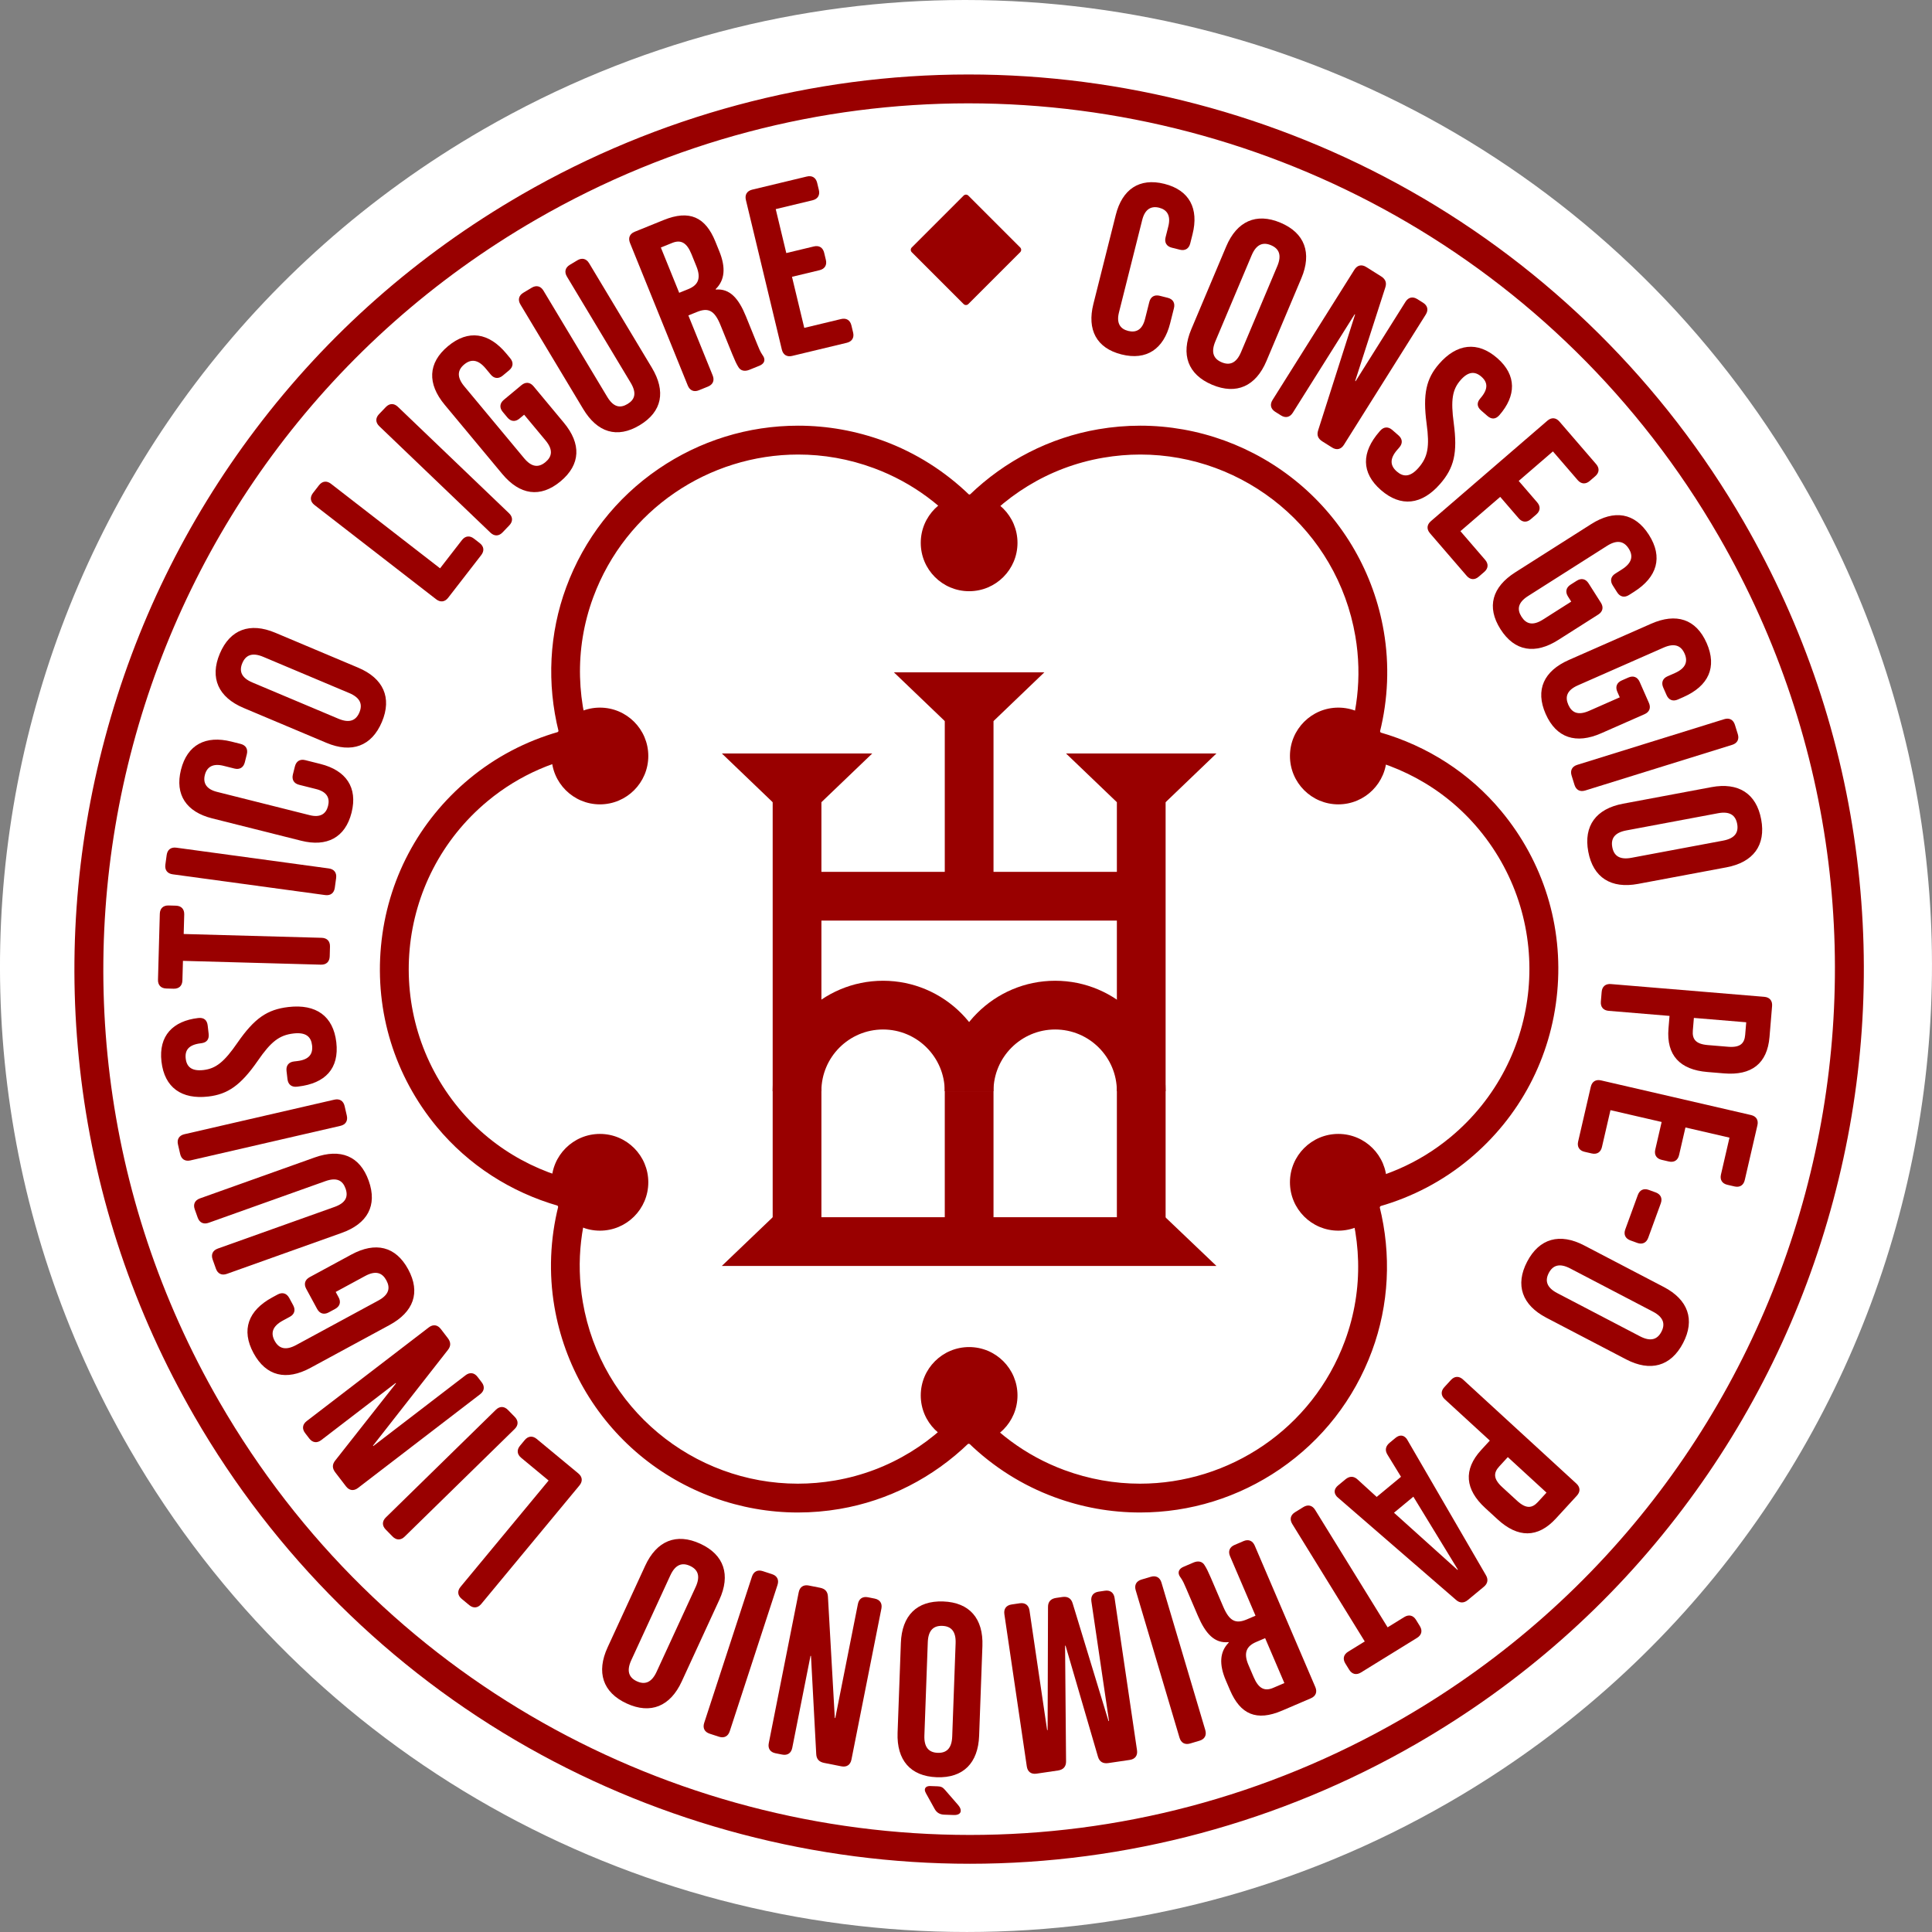 <?xml version="1.0" encoding="UTF-8" standalone="no"?>
<svg
   xmlns:dc="http://purl.org/dc/elements/1.1/"
   xmlns:cc="http://creativecommons.org/ns#"
   xmlns:rdf="http://www.w3.org/1999/02/22-rdf-syntax-ns#"
   xmlns:svg="http://www.w3.org/2000/svg"
   xmlns="http://www.w3.org/2000/svg"
   xmlns:sodipodi="http://sodipodi.sourceforge.net/DTD/sodipodi-0.dtd"
   xmlns:inkscape="http://www.inkscape.org/namespaces/inkscape"
   id="svg1131"
   version="1.1"
   viewBox="0 0 132.292 132.292"
   height="500"
   width="500"
   sodipodi:docname="logo-grande.svg"
   inkscape:export-filename="./logo-grande.png"
   inkscape:export-xdpi="147.46001"
   inkscape:export-ydpi="147.46001"
   inkscape:version="1.0 (4035a4f, 2020-05-01)">
  <rect x="0" y="0" width="132.292" height="132.292" fill="#808080" stroke="none"/>
  <sodipodi:namedview
     inkscape:document-rotation="0"
     pagecolor="#ffffff"
     bordercolor="#666666"
     borderopacity="1"
     objecttolerance="10"
     gridtolerance="10"
     guidetolerance="10"
     inkscape:pageopacity="0"
     inkscape:pageshadow="2"
     inkscape:window-width="1440"
     inkscape:window-height="855"
     id="namedview877"
     showgrid="false"
     inkscape:zoom="1.272"
     inkscape:cx="250"
     inkscape:cy="250.00002"
     inkscape:window-x="0"
     inkscape:window-y="23"
     inkscape:window-maximized="1"
     inkscape:current-layer="layer1" />
  <defs
     id="defs1125" />
  <g
     transform="translate(102.577,-14.601)"
     id="layer1">
    <path
       style="fill:#ffffff;stroke:none;stroke-width:2.646;stroke-miterlimit:4;stroke-dasharray:none;stroke-opacity:1"
       id="path835-5-8-2"
       d="M 20.842,47.68 C 8.594,26.465 -13.64,14.601 -36.495,14.601 c -11.22,0 -22.591,2.858 -33.005,8.87 -31.631,18.263 -42.469,58.711 -24.206,90.342 12.249,21.215 34.482,33.079 57.337,33.079 11.22,0 22.591,-2.858 33.005,-8.873 C 28.268,119.759 39.106,79.311 20.842,47.68 Z"
       class="st0" />
    <g
       style="stroke-width:1.073"
       transform="matrix(0.237,0.01,-0.01,0.237,-107.071,1.19)"
       id="g1137-9-7-6">
      <path
         style="fill:none;stroke:none;stroke-width:8;stroke-miterlimit:4;stroke-dasharray:none;stroke-opacity:1"
         id="path835-4-7-2-6"
         d="m 106.088,337.712 c -2.004,-36.307 5.814,-70.884 21.137,-101.153 31.211,-61.655 93.579,-105.431 167.537,-109.501 110.272,-6.071 204.584,78.403 210.655,188.675 1.997,36.303 -5.821,70.881 -21.144,101.149 -31.211,61.654 -93.579,105.431 -167.537,109.501 -110.272,6.071 -204.584,-78.403 -210.649,-188.672 z"
         class="st0" />
      <g
         aria-label="CONSEGGIO PE-O PATRIMÒNIO LINGUISTICO LIGURE"
         transform="matrix(-0.17,0.902,-0.902,-0.17,658.246,102.977)"
         id="text1042-7-1-0"
         style="font-size:76.831px;line-height:1.25;font-family:'Bebas Neue SemiRounded';-inkscape-font-specification:'Bebas Neue SemiRounded, Normal';letter-spacing:0.34px;word-spacing:10.195px;stroke:none;stroke-width:1.073;fill:#990000;fill-opacity:1">
        <path
           d="m 106.584,322.673 c 0.146,-8.143 -4.693,-12.533 -12.99,-12.681 l -4.916,-0.088 c -1.69,-0.03 -2.707,0.95 -2.737,2.64 l -0.047,2.612 c -0.03,1.69 0.95,2.707 2.64,2.737 l 5.531,0.099 c 3.534,0.063 4.886,1.778 4.841,4.313 -0.045,2.535 -1.458,4.2 -4.992,4.137 l -30.036,-0.538 c -3.534,-0.063 -4.963,-1.779 -4.917,-4.314 0.045,-2.535 1.535,-4.199 5.069,-4.136 l 3.534,0.063 c 1.69,0.03 2.707,-0.95 2.737,-2.64 l 0.047,-2.612 c 0.03,-1.69 -0.95,-2.707 -2.64,-2.737 l -2.996,-0.054 c -8.296,-0.149 -13.29,4.065 -13.436,12.208 -0.146,8.143 4.693,12.533 12.99,12.681 l 28.884,0.518 c 8.296,0.149 13.29,-4.065 13.436,-12.208 z"
           style="font-size:76.831px;fill:#990000;stroke:none;stroke-width:1.073;fill-opacity:1"
           id="path879" />
        <path
           d="m 109.424,292.744 c 1.408,-8.177 -2.668,-13.479 -11.148,-14.94 l -27.863,-4.799 c -8.48,-1.461 -14.095,2.172 -15.504,10.349 -1.408,8.177 2.668,13.479 11.148,14.94 l 27.863,4.799 c 8.48,1.461 14.095,-2.172 15.504,-10.349 z m -7.572,-1.304 c -0.456,2.65 -2.182,4.068 -5.968,3.416 L 66.962,289.875 c -3.786,-0.652 -4.937,-2.566 -4.481,-5.216 0.456,-2.65 2.182,-4.068 5.968,-3.416 l 28.923,4.982 c 3.786,0.652 4.937,2.566 4.481,5.216 z"
           style="font-size:76.831px;fill:#990000;stroke:none;stroke-width:1.073;fill-opacity:1"
           id="path881" />
        <path
           d="m 113.206,271.505 0.702,-2.033 c 0.552,-1.598 -0.066,-2.868 -1.664,-3.42 l -34.568,-11.938 0.05,-0.145 38.041,3.058 c 1.65,0.164 2.63,-0.555 3.157,-2.08 l 1.179,-3.413 c 0.552,-1.598 -0.066,-2.868 -1.664,-3.42 L 72.688,232.314 c -1.598,-0.552 -2.868,0.066 -3.42,1.664 l -0.702,2.033 c -0.552,1.598 0.066,2.868 1.664,3.42 l 27.887,9.631 -0.05,0.145 -30.733,-2.567 c -1.65,-0.164 -2.63,0.555 -3.157,2.08 l -1.806,5.229 c -0.552,1.598 0.066,2.868 1.664,3.42 l 45.752,15.8 c 1.598,0.552 2.868,-0.066 3.42,-1.664 z"
           style="font-size:76.831px;fill:#990000;stroke:none;stroke-width:1.073;fill-opacity:1"
           id="path883" />
        <path
           d="m 129.656,233.538 c 3.892,-7.328 1.64,-13.57 -6.095,-17.679 -5.903,-3.135 -10.748,-3.186 -19.56,0.137 -6.87,2.615 -10.209,2.842 -13.67,1.004 -3.257,-1.73 -3.825,-3.772 -2.564,-6.147 1.261,-2.375 3.271,-3.047 6.664,-1.245 l 0.068,0.036 c 1.628,0.865 2.843,0.379 3.636,-1.113 l 1.225,-2.307 c 0.793,-1.493 0.515,-2.771 -1.113,-3.636 -7.057,-3.748 -13.445,-2.531 -17.301,4.73 -3.856,7.26 -1.568,13.434 5.896,17.399 5.428,2.883 10.377,2.902 19.189,-0.421 6.87,-2.615 10.173,-2.774 14.109,-0.684 3.528,1.874 3.957,4.016 2.695,6.39 -1.261,2.375 -3.276,3.219 -6.668,1.417 l -0.882,-0.469 c -1.493,-0.793 -2.843,-0.379 -3.636,1.113 l -1.225,2.307 c -0.793,1.493 -0.379,2.843 1.113,3.636 l 0.339,0.18 c 7.6,4.036 13.888,2.679 17.781,-4.649 z"
           style="font-size:76.831px;fill:#990000;stroke:none;stroke-width:1.073;fill-opacity:1"
           id="path885" />
        <path
           d="m 139.39,215.451 10.421,-14.271 c 0.997,-1.365 0.779,-2.761 -0.586,-3.757 l -1.861,-1.359 c -1.365,-0.997 -2.761,-0.779 -3.757,0.586 l -7.023,9.618 -13.341,-9.741 5.256,-7.198 c 0.997,-1.365 0.779,-2.761 -0.586,-3.757 l -1.861,-1.359 c -1.365,-0.997 -2.761,-0.779 -3.757,0.586 l -5.256,7.198 -11.479,-8.382 7.023,-9.618 c 0.997,-1.365 0.779,-2.761 -0.586,-3.757 l -1.861,-1.359 c -1.365,-0.997 -2.761,-0.779 -3.757,0.586 l -10.421,14.271 c -0.997,1.365 -0.779,2.761 0.586,3.757 L 135.632,216.037 c 1.365,0.997 2.761,0.779 3.757,-0.586 z"
           style="font-size:76.831px;fill:#990000;stroke:none;stroke-width:1.073;fill-opacity:1"
           id="path887" />
        <path
           d="m 163.754,187.018 c 5.814,-5.92 5.321,-12.435 -0.818,-18.465 l -10.634,-10.444 c -1.206,-1.184 -2.618,-1.172 -3.803,0.034 l -5.061,5.153 c -1.184,1.206 -1.172,2.618 0.034,3.803 l 1.644,1.615 c 1.206,1.184 2.618,1.172 3.803,-0.034 l 1.346,-1.37 7.51,7.375 c 2.741,2.692 2.543,4.867 0.659,6.785 -1.884,1.919 -4.055,2.155 -6.796,-0.536 l -20.994,-20.619 c -2.741,-2.692 -2.598,-4.921 -0.714,-6.839 1.884,-1.919 4.11,-2.102 6.851,0.59 l 1.809,1.777 c 1.151,1.131 2.564,1.118 3.748,-0.088 l 1.83,-1.864 c 1.184,-1.206 1.172,-2.618 -0.034,-3.803 l -1.37,-1.346 c -6.139,-6.03 -12.662,-6.405 -18.476,-0.485 -5.814,5.92 -5.321,12.435 0.818,18.465 l 20.172,19.811 c 6.139,6.03 12.662,6.405 18.476,0.485 z"
           style="font-size:76.831px;fill:#990000;stroke:none;stroke-width:1.073;fill-opacity:1"
           id="path889" />
        <path
           d="m 186.499,167.139 c 6.639,-4.977 7.133,-11.492 1.971,-18.377 l -8.94,-11.926 c -1.014,-1.352 -2.412,-1.553 -3.765,-0.539 l -5.779,4.332 c -1.352,1.014 -1.553,2.412 -0.539,3.765 l 1.383,1.844 c 1.014,1.352 2.412,1.553 3.765,0.539 l 1.537,-1.152 6.313,8.422 c 2.304,3.074 1.781,5.194 -0.37,6.807 -2.152,1.613 -4.334,1.52 -6.638,-1.554 l -17.65,-23.545 c -2.304,-3.074 -1.827,-5.256 0.324,-6.869 2.152,-1.613 4.38,-1.459 6.684,1.615 l 1.521,2.029 c 0.968,1.291 2.366,1.491 3.718,0.477 l 2.09,-1.567 c 1.352,-1.014 1.553,-2.412 0.539,-3.765 l -1.152,-1.537 c -5.161,-6.885 -11.553,-8.239 -18.193,-3.262 -6.639,4.977 -7.133,11.492 -1.971,18.377 l 16.959,22.623 c 5.161,6.885 11.553,8.239 18.193,3.262 z"
           style="font-size:76.831px;fill:#990000;stroke:none;stroke-width:1.073;fill-opacity:1"
           id="path891" />
        <path
           d="m 203.522,154.81 2.652,-1.553 c 1.459,-0.854 1.816,-2.221 0.962,-3.679 l -24.458,-41.77 c -0.854,-1.459 -2.221,-1.816 -3.679,-0.962 l -2.652,1.553 c -1.459,0.854 -1.816,2.221 -0.962,3.679 l 24.458,41.77 c 0.854,1.459 2.221,1.816 3.679,0.962 z"
           style="font-size:76.831px;fill:#990000;stroke:none;stroke-width:1.073;fill-opacity:1"
           id="path893" />
        <path
           d="m 225.666,144.275 c 7.598,-3.336 9.772,-9.66 6.312,-17.539 l -11.366,-25.889 c -3.459,-7.879 -9.586,-10.559 -17.184,-7.224 -7.598,3.336 -9.772,9.66 -6.312,17.539 l 11.366,25.889 c 3.459,7.879 9.586,10.559 17.184,7.224 z m -3.089,-7.035 c -2.462,1.081 -4.597,0.424 -6.141,-3.094 l -11.798,-26.873 c -1.544,-3.517 -0.583,-5.534 1.879,-6.615 2.462,-1.081 4.597,-0.424 6.141,3.094 l 11.798,26.873 c 1.544,3.517 0.583,5.534 -1.879,6.615 z"
           style="font-size:76.831px;fill:#990000;stroke:none;stroke-width:1.073;fill-opacity:1"
           id="path895" />
        <path
           d="m 267.642,130.192 3.041,-0.445 c 1.672,-0.245 2.516,-1.378 2.271,-3.05 l -2.784,-19.005 3.953,-0.579 c 8.362,-1.225 11.788,-6.464 10.541,-14.978 l -0.768,-5.245 c -1.247,-8.514 -6.032,-12.55 -14.394,-11.325 l -9.654,1.414 c -1.672,0.245 -2.516,1.378 -2.271,3.05 l 7.016,47.892 c 0.245,1.672 1.378,2.516 3.05,2.271 z m 1.414,-30.103 -2.394,-16.344 3.953,-0.579 c 2.661,-0.39 4.283,0.615 4.84,4.416 l 0.924,6.31 c 0.557,3.801 -0.709,5.229 -3.37,5.619 z"
           style="font-size:76.831px;fill:#990000;stroke:none;stroke-width:1.073;fill-opacity:1"
           id="path897" />
        <path
           d="m 297.496,126.763 17.671,-0.025 c 1.69,-0.002 2.688,-1.003 2.685,-2.693 l -0.003,-2.305 c -0.002,-1.69 -1.003,-2.688 -2.693,-2.685 l -11.909,0.017 -0.024,-16.519 8.912,-0.013 c 1.69,-0.002 2.688,-1.003 2.685,-2.693 l -0.003,-2.305 c -0.002,-1.69 -1.003,-2.688 -2.693,-2.685 l -8.912,0.013 -0.02,-14.214 11.909,-0.017 c 1.69,-0.002 2.688,-1.003 2.685,-2.693 l -0.003,-2.305 c -0.002,-1.69 -1.003,-2.688 -2.693,-2.685 l -17.671,0.025 c -1.69,0.002 -2.688,1.003 -2.685,2.693 l 0.07,48.403 c 0.002,1.69 1.003,2.688 2.693,2.685 z"
           style="font-size:76.831px;fill:#990000;stroke:none;stroke-width:1.073;fill-opacity:1"
           id="path899" />
        <path
           d="m 327.292,104.647 11.44,1.396 c 1.678,0.205 2.79,-0.666 2.995,-2.344 l 0.279,-2.288 c 0.205,-1.678 -0.666,-2.79 -2.344,-2.995 L 328.222,97.021 c -1.678,-0.205 -2.79,0.666 -2.995,2.344 l -0.279,2.288 c -0.205,1.678 0.666,2.79 2.344,2.995 z"
           style="font-size:76.831px;fill:#990000;stroke:none;stroke-width:1.073;fill-opacity:1"
           id="path901" />
        <path
           d="m 355.598,133.806 c 8.034,2.074 13.653,-1.554 15.804,-9.885 l 7.068,-27.376 c 2.151,-8.332 -1.009,-14.226 -9.043,-16.3 -8.034,-2.074 -13.653,1.554 -15.804,9.885 l -7.068,27.376 c -2.151,8.332 1.009,14.226 9.043,16.3 z m 1.921,-7.439 c -2.604,-0.672 -3.875,-2.508 -2.915,-6.228 l 7.337,-28.417 c 0.96,-3.72 2.962,-4.71 5.566,-4.038 2.604,0.672 3.875,2.508 2.915,6.228 l -7.337,28.417 c -0.96,3.72 -2.962,4.71 -5.566,4.038 z"
           style="font-size:76.831px;fill:#990000;stroke:none;stroke-width:1.073;fill-opacity:1"
           id="path903" />
        <path
           d="m 397.273,148.728 2.676,1.511 c 1.472,0.831 2.833,0.453 3.664,-1.019 l 9.446,-16.724 3.479,1.965 c 7.359,4.156 13.276,2.116 17.508,-5.376 l 2.607,-4.616 c 4.232,-7.492 2.924,-13.614 -4.434,-17.77 l -8.496,-4.799 c -1.472,-0.831 -2.833,-0.453 -3.664,1.019 l -23.805,42.145 c -0.831,1.472 -0.453,2.833 1.019,3.664 z m 19.565,-22.921 8.124,-14.383 3.479,1.965 c 2.341,1.322 3.008,3.111 1.119,6.456 l -3.136,5.552 c -1.889,3.345 -3.765,3.697 -6.106,2.375 z"
           style="font-size:76.831px;fill:#990000;stroke:none;stroke-width:1.073;fill-opacity:1"
           id="path905" />
        <path
           d="m 418.962,161.582 1.895,1.443 c 1.284,0.978 2.605,1.018 3.812,-0.187 l 5.804,-5.72 7.885,6.005 0.093,-0.122 -4.064,7.239 c -0.841,1.484 -0.45,2.747 0.833,3.725 l 2.384,1.815 c 1.284,0.978 2.529,0.864 3.414,-0.298 0.093,-0.122 0.14,-0.183 0.358,-0.597 l 22.861,-43.335 c 0.794,-1.423 0.512,-2.701 -0.772,-3.678 l -5.196,-3.957 c -1.284,-0.978 -2.59,-0.91 -3.751,0.234 l -35.697,33.559 c -0.34,0.32 -0.387,0.381 -0.48,0.504 -0.884,1.161 -0.663,2.392 0.621,3.37 z m 16.728,-9.666 19.162,-18.822 0.122,0.093 -12.988,23.523 z"
           style="font-size:76.831px;fill:#990000;stroke:none;stroke-width:1.073;fill-opacity:1"
           id="path907" />
        <path
           d="m 446.707,184.873 2.164,2.182 c 1.19,1.2 2.603,1.206 3.803,0.015 l 30.819,-30.571 4.329,4.364 c 1.19,1.2 2.603,1.206 3.803,0.015 l 1.636,-1.623 c 1.2,-1.19 1.206,-2.603 0.015,-3.803 l -14.609,-14.727 c -1.19,-1.2 -2.603,-1.206 -3.803,-0.015 l -1.636,1.623 c -1.2,1.19 -1.206,2.603 -0.015,3.803 l 4.329,4.364 -30.819,30.571 c -1.2,1.19 -1.206,2.603 -0.015,3.803 z"
           style="font-size:76.831px;fill:#990000;stroke:none;stroke-width:1.073;fill-opacity:1"
           id="path909" />
        <path
           d="m 461.395,200.785 1.818,2.478 c 1,1.363 2.396,1.577 3.759,0.577 l 16.414,-12.047 1.727,2.354 c 2.273,3.097 1.836,5.228 -2.19,8.183 l -7.928,5.819 c -1.734,1.273 -2.68,2.062 -3.332,2.732 -1.21,1.079 -1.04,2.479 -0.131,3.717 l 2,2.725 c 0.864,1.177 1.921,1.449 2.912,0.722 0.248,-0.182 0.45,-0.426 0.714,-0.715 0.731,-0.822 1.66,-1.504 2.775,-2.322 l 7.619,-5.591 c 4.893,-3.591 7.296,-7.07 5.848,-11.249 l 0.124,-0.091 c 3.466,2.126 7.361,1.459 11.821,-1.814 l 2.663,-1.955 c 6.689,-4.91 7.745,-10.354 2.562,-17.415 l -5.819,-7.928 c -1,-1.363 -2.396,-1.577 -3.759,-0.577 l -39.022,28.639 c -1.363,1 -1.577,2.396 -0.577,3.759 z m 28.185,-13.538 12.388,-9.092 2.273,3.097 c 1.773,2.416 1.183,4.469 -1.914,6.742 l -3.345,2.455 c -3.469,2.546 -5.72,1.815 -7.584,-0.724 z"
           style="font-size:76.831px;fill:#990000;stroke:none;stroke-width:1.073;fill-opacity:1"
           id="path911" />
        <path
           d="m 478.924,226.635 1.52,2.671 c 0.836,1.469 2.198,1.843 3.667,1.008 l 42.071,-23.935 c 1.469,-0.836 1.843,-2.198 1.008,-3.667 l -1.52,-2.671 c -0.836,-1.469 -2.198,-1.843 -3.667,-1.008 l -42.071,23.935 c -1.469,0.836 -1.843,2.198 -1.008,3.667 z"
           style="font-size:76.831px;fill:#990000;stroke:none;stroke-width:1.073;fill-opacity:1"
           id="path913" />
        <path
           d="m 486.467,239.716 0.731,1.859 c 0.619,1.573 1.914,2.137 3.487,1.518 l 35.392,-13.92 0.056,0.143 -33.498,19.367 c -1.489,0.833 -1.81,2.115 -1.219,3.617 l 0.731,1.859 c 0.591,1.501 1.699,2.221 3.357,1.817 l 37.716,-8.642 0.056,0.143 -35.392,13.92 c -1.573,0.619 -2.137,1.914 -1.518,3.487 l 0.956,2.431 c 0.619,1.573 1.914,2.137 3.487,1.518 l 45.045,-17.716 c 1.573,-0.619 2.137,-1.914 1.518,-3.487 l -2.503,-6.363 c -0.591,-1.501 -1.699,-2.221 -3.357,-1.817 l -35.361,8.541 -0.056,-0.143 31.705,-17.836 c 1.489,-0.833 1.81,-2.115 1.219,-3.617 l -2.503,-6.363 c -0.619,-1.573 -1.914,-2.137 -3.487,-1.518 l -45.045,17.716 c -1.573,0.619 -2.137,1.914 -1.518,3.487 z"
           style="font-size:76.831px;fill:#990000;stroke:none;stroke-width:1.073;fill-opacity:1"
           id="path915" />
        <path
           d="m 558.288,276.999 0.44,2.263 c 0.205,1.056 0.775,1.571 1.529,1.425 0.302,-0.059 0.649,-0.283 0.983,-0.582 l 4.194,-3.789 c 0.999,-0.899 1.337,-1.982 1.073,-3.339 l -0.572,-2.941 c -0.264,-1.358 -0.938,-2.009 -1.768,-1.848 -0.603,0.117 -1.073,0.522 -1.573,1.167 l -3.765,5.193 c -0.622,0.825 -0.731,1.473 -0.541,2.453 z m -57.019,11.474 c 1.583,8.145 7.275,11.657 15.722,10.015 l 27.754,-5.394 c 8.447,-1.642 12.409,-7.03 10.826,-15.175 -1.583,-8.145 -7.275,-11.657 -15.722,-10.015 l -27.754,5.394 c -8.447,1.642 -12.409,7.03 -10.826,15.175 z m 7.542,-1.466 c -0.513,-2.64 0.597,-4.577 4.368,-5.31 l 28.81,-5.6 c 3.771,-0.733 5.526,0.648 6.039,3.287 0.513,2.64 -0.597,4.577 -4.368,5.31 l -28.81,5.6 c -3.771,0.733 -5.526,-0.648 -6.039,-3.287 z"
           style="font-size:76.831px;fill:#990000;stroke:none;stroke-width:1.073;fill-opacity:1"
           id="path917" />
        <path
           d="m 505.271,309.672 0.07,2.15 c 0.055,1.689 1.086,2.655 2.775,2.6 l 36.552,-1.193 0.005,0.154 -36.625,10.727 c -1.6,0.437 -2.259,1.457 -2.206,3.07 l 0.118,3.609 c 0.055,1.689 1.086,2.655 2.775,2.6 l 48.377,-1.578 c 1.689,-0.055 2.655,-1.086 2.6,-2.775 l -0.07,-2.15 c -0.055,-1.689 -1.086,-2.655 -2.775,-2.6 l -29.487,0.962 -0.005,-0.154 29.623,-8.577 c 1.6,-0.437 2.259,-1.457 2.206,-3.07 l -0.18,-5.529 c -0.055,-1.689 -1.086,-2.655 -2.775,-2.6 l -48.377,1.578 c -1.689,0.055 -2.655,1.086 -2.6,2.775 z"
           style="font-size:76.831px;fill:#990000;stroke:none;stroke-width:1.073;fill-opacity:1"
           id="path919" />
        <path
           d="m 505.097,342.851 -0.267,3.062 c -0.147,1.684 0.761,2.766 2.445,2.913 l 48.22,4.212 c 1.684,0.147 2.766,-0.761 2.913,-2.445 l 0.267,-3.062 c 0.147,-1.684 -0.761,-2.766 -2.445,-2.913 l -48.22,-4.212 c -1.684,-0.147 -2.766,0.761 -2.913,2.445 z"
           style="font-size:76.831px;fill:#990000;stroke:none;stroke-width:1.073;fill-opacity:1"
           id="path921" />
        <path
           d="m 500.883,367.009 c -1.674,8.127 2.228,13.559 10.656,15.294 l 27.693,5.702 c 8.428,1.736 14.159,-1.713 15.832,-9.84 1.674,-8.127 -2.228,-13.559 -10.656,-15.294 l -27.693,-5.702 c -8.428,-1.736 -14.159,1.713 -15.832,9.84 z m 7.525,1.55 c 0.542,-2.634 2.313,-3.995 6.076,-3.22 l 28.746,5.919 c 3.763,0.775 4.851,2.725 4.309,5.359 -0.542,2.634 -2.313,3.995 -6.076,3.22 l -28.746,-5.919 c -3.763,-0.775 -4.851,-2.725 -4.309,-5.359 z"
           style="font-size:76.831px;fill:#990000;stroke:none;stroke-width:1.073;fill-opacity:1"
           id="path923" />
        <path
           d="m 488.032,409.367 -7.59,15.189 c -0.756,1.512 -0.309,2.852 1.203,3.607 l 2.062,1.03 c 1.512,0.756 2.852,0.309 3.607,-1.203 l 5.014,-10.034 38.831,19.404 c 1.512,0.756 2.852,0.309 3.607,-1.203 l 1.374,-2.749 c 0.756,-1.512 0.309,-2.852 -1.203,-3.607 L 491.64,408.163 c -1.512,-0.756 -2.852,-0.309 -3.607,1.203 z"
           style="font-size:76.831px;fill:#990000;stroke:none;stroke-width:1.073;fill-opacity:1"
           id="path925" />
        <path
           d="m 475.253,432.852 -1.653,2.591 c -0.909,1.425 -0.604,2.804 0.821,3.713 l 40.807,26.032 c 1.425,0.909 2.804,0.604 3.713,-0.821 l 1.653,-2.591 c 0.909,-1.425 0.604,-2.804 -0.821,-3.713 l -40.807,-26.032 c -1.425,-0.909 -2.804,-0.604 -3.713,0.821 z"
           style="font-size:76.831px;fill:#990000;stroke:none;stroke-width:1.073;fill-opacity:1"
           id="path927" />
        <path
           d="m 467.001,445.455 -1.366,1.662 c -1.073,1.306 -0.936,2.712 0.37,3.785 l 28.254,23.22 -0.098,0.119 -34.6,-16.104 c -1.49,-0.728 -2.659,-0.395 -3.683,0.851 l -2.293,2.79 c -1.073,1.306 -0.936,2.712 0.37,3.785 l 37.395,30.733 c 1.306,1.073 2.712,0.936 3.785,-0.37 l 1.366,-1.662 c 1.073,-1.306 0.936,-2.712 -0.37,-3.785 l -22.793,-18.732 0.098,-0.119 27.919,13.1 c 1.49,0.728 2.659,0.395 3.683,-0.851 l 3.512,-4.274 c 1.073,-1.306 0.936,-2.712 -0.37,-3.785 l -37.395,-30.733 c -1.306,-1.073 -2.712,-0.936 -3.785,0.37 z"
           style="font-size:76.831px;fill:#990000;stroke:none;stroke-width:1.073;fill-opacity:1"
           id="path929" />
        <path
           d="m 437.641,476.008 c -6.212,5.502 -6.172,12.035 -0.467,18.477 l 9.883,11.158 c 1.121,1.265 2.531,1.351 3.796,0.23 l 5.406,-4.788 c 1.265,-1.121 1.351,-2.531 0.23,-3.796 l -1.528,-1.725 c -1.121,-1.265 -2.531,-1.351 -3.796,-0.23 l -1.438,1.274 -6.979,-7.879 c -2.547,-2.876 -2.199,-5.032 -0.186,-6.815 2.013,-1.783 4.195,-1.868 6.742,1.007 l 19.51,22.028 c 2.547,2.876 2.25,5.089 0.237,6.872 -2.013,1.783 -4.246,1.811 -6.793,-1.065 l -1.681,-1.898 c -1.07,-1.208 -2.48,-1.293 -3.745,-0.173 l -1.956,1.732 c -1.265,1.121 -1.351,2.531 -0.23,3.796 l 1.274,1.438 c 5.705,6.442 12.186,7.27 18.398,1.768 6.212,-5.502 6.172,-12.035 0.467,-18.477 l -18.746,-21.165 c -5.705,-6.442 -12.186,-7.27 -18.398,-1.768 z"
           style="font-size:76.831px;fill:#990000;stroke:none;stroke-width:1.073;fill-opacity:1"
           id="path931" />
        <path
           d="m 413.311,494.419 c -6.981,4.485 -7.942,10.948 -3.291,18.187 l 20.725,32.254 c 0.914,1.422 2.294,1.722 3.716,0.809 l 2.327,-1.495 c 1.422,-0.914 1.722,-2.294 0.809,-3.716 l -21.057,-32.771 c -2.077,-3.232 -1.467,-5.268 0.795,-6.721 2.262,-1.454 4.367,-1.162 6.444,2.07 l 21.057,32.771 c 0.914,1.422 2.294,1.722 3.716,0.809 l 2.585,-1.661 c 1.422,-0.914 1.722,-2.294 0.809,-3.716 l -20.725,-32.254 c -4.652,-7.239 -10.929,-9.05 -17.91,-4.565 z"
           style="font-size:76.831px;fill:#990000;stroke:none;stroke-width:1.073;fill-opacity:1"
           id="path933" />
        <path
           d="m 394.919,505.765 -2.761,1.35 c -1.518,0.743 -1.977,2.079 -1.234,3.597 l 21.269,43.48 c 0.743,1.518 2.079,1.977 3.597,1.234 l 2.761,-1.35 c 1.518,-0.743 1.977,-2.079 1.234,-3.597 L 398.516,506.999 c -0.743,-1.518 -2.079,-1.977 -3.597,-1.234 z"
           style="font-size:76.831px;fill:#990000;stroke:none;stroke-width:1.073;fill-opacity:1"
           id="path935" />
        <path
           d="m 373.203,514.203 c -7.81,2.802 -10.345,8.934 -7.388,17.179 2.257,6.292 5.807,9.589 14.561,13.061 6.841,2.688 9.464,4.768 10.787,8.456 1.245,3.471 0.292,5.364 -2.24,6.272 -2.531,0.908 -4.47,0.053 -5.767,-3.563 l -0.026,-0.072 c -0.623,-1.736 -1.848,-2.194 -3.439,-1.623 l -2.459,0.882 c -1.591,0.571 -2.246,1.703 -1.623,3.439 2.698,7.521 8.243,10.919 15.981,8.144 7.738,-2.776 10.2,-8.883 7.347,-16.838 -2.075,-5.786 -5.723,-9.129 -14.478,-12.601 -6.841,-2.688 -9.392,-4.794 -10.897,-8.988 -1.349,-3.761 -0.225,-5.633 2.306,-6.541 2.531,-0.908 4.589,-0.177 5.886,3.439 l 0.337,0.94 c 0.571,1.591 1.848,2.194 3.439,1.623 l 2.459,-0.882 c 1.591,-0.571 2.194,-1.848 1.623,-3.439 l -0.13,-0.362 c -2.905,-8.1 -8.471,-11.327 -16.281,-8.526 z"
           style="font-size:76.831px;fill:#990000;stroke:none;stroke-width:1.073;fill-opacity:1"
           id="path937" />
        <path
           d="m 347.356,522.344 -3.011,0.613 c -1.656,0.337 -2.436,1.515 -2.098,3.172 l 8.661,42.536 -6.023,1.226 c -1.656,0.337 -2.436,1.515 -2.098,3.172 l 0.46,2.259 c 0.337,1.656 1.515,2.436 3.172,2.098 l 20.327,-4.139 c 1.656,-0.337 2.436,-1.515 2.098,-3.172 l -0.46,-2.259 c -0.337,-1.656 -1.515,-2.436 -3.172,-2.098 l -6.023,1.226 -8.661,-42.536 c -0.337,-1.656 -1.515,-2.436 -3.172,-2.098 z"
           style="font-size:76.831px;fill:#990000;stroke:none;stroke-width:1.073;fill-opacity:1"
           id="path939" />
        <path
           d="m 325.979,525.669 -3.06,0.286 c -1.683,0.157 -2.585,1.245 -2.427,2.928 l 4.502,48.193 c 0.157,1.683 1.245,2.585 2.928,2.427 l 3.06,-0.286 c 1.683,-0.157 2.585,-1.245 2.427,-2.928 l -4.502,-48.193 c -0.157,-1.683 -1.245,-2.585 -2.928,-2.427 z"
           style="font-size:76.831px;fill:#990000;stroke:none;stroke-width:1.073;fill-opacity:1"
           id="path941" />
        <path
           d="m 301.761,525.887 c -8.143,-0.144 -12.532,4.696 -12.678,12.993 l -0.087,4.916 c -0.03,1.69 0.951,2.706 2.641,2.736 l 2.612,0.046 c 1.69,0.03 2.706,-0.951 2.736,-2.641 l 0.098,-5.531 c 0.062,-3.534 1.777,-4.886 4.312,-4.842 2.535,0.045 4.201,1.458 4.138,4.991 l -0.532,30.036 c -0.062,3.534 -1.778,4.963 -4.313,4.918 -2.535,-0.045 -4.199,-1.534 -4.137,-5.068 l 0.062,-3.534 c 0.03,-1.69 -0.951,-2.706 -2.641,-2.736 l -2.612,-0.046 c -1.69,-0.03 -2.706,0.951 -2.736,2.641 l -0.053,2.996 c -0.147,8.296 4.068,13.289 12.211,13.433 8.143,0.144 12.532,-4.696 12.678,-12.993 l 0.511,-28.884 c 0.147,-8.296 -4.068,-13.289 -12.211,-13.433 z"
           style="font-size:76.831px;fill:#990000;stroke:none;stroke-width:1.073;fill-opacity:1"
           id="path943" />
        <path
           d="m 271.832,523.054 c -8.178,-1.406 -13.478,2.672 -14.936,11.153 l -4.791,27.865 c -1.458,8.481 2.176,14.095 10.354,15.501 8.178,1.406 13.478,-2.672 14.936,-11.153 l 4.791,-27.865 c 1.458,-8.481 -2.176,-14.095 -10.354,-15.501 z m -1.302,7.572 c 2.65,0.456 4.069,2.181 3.418,5.967 l -4.973,28.925 c -0.651,3.786 -2.564,4.938 -5.214,4.483 -2.65,-0.456 -4.069,-2.181 -3.418,-5.967 l 4.973,-28.925 c 0.651,-3.786 2.564,-4.938 5.214,-4.483 z"
           style="font-size:76.831px;fill:#990000;stroke:none;stroke-width:1.073;fill-opacity:1"
           id="path945" />
        <path
           d="m 229.075,511.601 -15.428,-7.09 c -1.536,-0.706 -2.86,-0.215 -3.566,1.321 l -0.962,2.094 c -0.706,1.536 -0.215,2.86 1.321,3.566 l 10.193,4.684 -18.126,39.444 c -0.706,1.536 -0.215,2.86 1.321,3.566 l 2.792,1.283 c 1.536,0.706 2.86,0.215 3.566,-1.321 l 20.211,-43.982 c 0.706,-1.536 0.215,-2.86 -1.321,-3.566 z"
           style="font-size:76.831px;fill:#990000;stroke:none;stroke-width:1.073;fill-opacity:1"
           id="path947" />
        <path
           d="m 205.186,499.594 -2.643,-1.568 c -1.454,-0.862 -2.822,-0.513 -3.685,0.941 l -24.692,41.632 c -0.862,1.454 -0.513,2.822 0.941,3.685 l 2.643,1.568 c 1.454,0.862 2.822,0.513 3.685,-0.941 l 24.692,-41.632 c 0.862,-1.454 0.513,-2.822 -0.941,-3.685 z"
           style="font-size:76.831px;fill:#990000;stroke:none;stroke-width:1.073;fill-opacity:1"
           id="path949" />
        <path
           d="m 185.418,485.473 c -6.614,-5.011 -13.012,-3.69 -18.209,3.168 l -9.001,11.88 c -1.021,1.347 -0.828,2.747 0.519,3.767 l 5.756,4.362 c 1.347,1.021 2.747,0.828 3.767,-0.519 l 1.392,-1.837 c 1.021,-1.347 0.828,-2.747 -0.519,-3.767 l -1.531,-1.16 6.357,-8.39 c 2.32,-3.062 4.502,-3.143 6.646,-1.519 2.143,1.624 2.655,3.747 0.335,6.809 l -17.771,23.454 c -2.32,3.062 -4.549,3.205 -6.692,1.581 -2.143,-1.624 -2.609,-3.808 -0.289,-6.87 l 1.531,-2.021 c 0.974,-1.286 0.781,-2.685 -0.566,-3.706 l -2.082,-1.578 c -1.347,-1.021 -2.747,-0.828 -3.767,0.519 l -1.16,1.531 c -5.197,6.859 -4.737,13.376 1.877,18.387 6.614,5.011 13.012,3.69 18.209,-3.168 l 17.075,-22.535 c 5.197,-6.859 4.737,-13.376 -1.877,-18.387 z"
           style="font-size:76.831px;fill:#990000;stroke:none;stroke-width:1.073;fill-opacity:1"
           id="path951" />
        <path
           d="m 162.585,465.233 c -5.772,-5.961 -12.297,-5.632 -18.479,0.353 l -27.544,26.668 c -1.214,1.176 -1.237,2.588 -0.061,3.802 l 1.924,1.987 c 1.176,1.214 2.588,1.237 3.802,0.061 l 27.986,-27.095 c 2.76,-2.672 4.876,-2.475 6.746,-0.543 1.87,1.932 1.999,4.053 -0.761,6.725 l -27.986,27.095 c -1.214,1.176 -1.237,2.588 -0.061,3.802 l 2.138,2.208 c 1.176,1.214 2.588,1.237 3.802,0.061 l 27.544,-26.668 c 6.182,-5.986 6.722,-12.497 0.95,-18.458 z"
           style="font-size:76.831px;fill:#990000;stroke:none;stroke-width:1.073;fill-opacity:1"
           id="path953" />
        <path
           d="m 147.653,449.571 -1.769,-2.513 c -0.973,-1.382 -2.365,-1.624 -3.747,-0.651 l -16.648,11.721 -1.681,-2.387 c -2.212,-3.141 -1.733,-5.264 2.351,-8.139 l 8.041,-5.661 c 1.759,-1.238 2.72,-2.009 3.385,-2.665 1.231,-1.054 1.089,-2.458 0.204,-3.714 l -1.946,-2.764 c -0.84,-1.194 -1.892,-1.487 -2.897,-0.779 -0.251,0.177 -0.458,0.417 -0.728,0.701 -0.747,0.808 -1.689,1.471 -2.82,2.267 l -7.727,5.44 c -4.963,3.494 -7.434,6.925 -6.069,11.132 l -0.126,0.088 c -3.424,-2.194 -7.331,-1.604 -11.854,1.581 l -2.701,1.902 c -6.785,4.777 -7.947,10.199 -2.905,17.361 l 5.661,8.041 c 0.973,1.382 2.365,1.624 3.747,0.651 l 39.578,-27.865 c 1.382,-0.973 1.624,-2.365 0.651,-3.747 z m -28.446,12.98 -12.564,8.846 -2.212,-3.141 c -1.725,-2.45 -1.095,-4.491 2.046,-6.703 l 3.392,-2.388 c 3.518,-2.477 5.755,-1.702 7.568,0.873 z"
           style="font-size:76.831px;fill:#990000;stroke:none;stroke-width:1.073;fill-opacity:1"
           id="path955" />
        <path
           d="m 130.495,423.455 -7.912,-15.801 c -0.757,-1.511 -2.097,-1.957 -3.608,-1.2 l -2.061,1.032 c -1.511,0.757 -1.957,2.097 -1.2,3.608 l 5.332,10.648 -14.77,7.396 -3.99,-7.969 c -0.757,-1.511 -2.097,-1.957 -3.608,-1.2 l -2.061,1.032 c -1.511,0.757 -1.957,2.097 -1.2,3.608 l 3.99,7.969 -12.709,6.364 -5.332,-10.648 c -0.757,-1.511 -2.097,-1.957 -3.608,-1.2 l -2.061,1.032 c -1.511,0.757 -1.957,2.097 -1.2,3.608 l 7.912,15.801 c 0.757,1.511 2.097,1.957 3.608,1.2 l 43.28,-21.672 c 1.511,-0.757 1.957,-2.097 1.2,-3.608 z"
           style="font-size:76.831px;fill:#990000;stroke:none;stroke-width:1.073;fill-opacity:1"
           id="path957" />
      </g>
    </g>
    <g
       style="stroke-width:1.073"
       transform="matrix(0.247,0,0,0.247,-169.597,-52.418)"
       id="g839-0-8-5">
      <path
         style="fill:#990000;fill-opacity:1;stroke-width:1.073"
         id="path837-9-7-1"
         d="m 539.78,299.98 c 82.93,0 163.61,43.05 208.05,120.03 66.27,114.78 26.94,261.55 -87.84,327.82 -37.8,21.82 -79.05,32.19 -119.77,32.19 -82.93,0 -163.61,-43.05 -208.05,-120.03 -66.27,-114.78 -26.94,-261.55 87.84,-327.82 37.79,-21.82 79.05,-32.19 119.77,-32.19 m 0,-8 c -43.28,0 -86.08,11.5 -123.77,33.26 -28.99,16.74 -53.84,38.65 -73.85,65.14 -19.33,25.58 -33.36,54.33 -41.69,85.43 -8.33,31.11 -10.56,63.01 -6.61,94.83 4.09,32.95 14.65,64.35 31.38,93.34 22.17,38.4 54.19,70.16 92.59,91.85 37.27,21.05 79.6,32.18 122.39,32.18 43.28,0 86.07,-11.5 123.77,-33.26 28.99,-16.74 53.84,-38.65 73.85,-65.14 19.33,-25.58 33.36,-54.33 41.69,-85.43 8.34,-31.11 10.56,-63.01 6.61,-94.83 C 782.05,476.4 771.49,445 754.76,416.01 732.59,377.61 700.57,345.85 662.17,324.16 624.9,303.11 582.57,291.98 539.78,291.98 Z"
         class="st1" />
    </g>
    <g
       transform="matrix(0.247,0,0,0.247,-169.597,-52.418)"
       style="fill:#990000;stroke-width:1.073;fill-opacity:1"
       id="g843-2-2-4">
      <path
         style="fill:#990000;stroke-width:1.073;fill-opacity:1"
         id="path841-6-4-2"
         d="m 492.61,397.34 c 6.98,0 14.07,1.21 21,3.78 10.86,4.02 19.8,10.88 26.47,19.36 8.95,-11.32 21.77,-19.64 37.11,-22.26 3.45,-0.59 6.88,-0.88 10.27,-0.88 28.96,0 54.57,20.85 59.61,50.36 1.95,11.42 0.48,22.59 -3.54,32.6 14.27,2.09 27.89,9.04 37.83,21.01 21.36,25.73 17.82,63.9 -7.91,85.26 -8.91,7.4 -19.32,11.71 -30,13.24 5.33,13.41 6.12,28.67 0.72,43.27 -9.04,24.44 -32.18,39.56 -56.8,39.56 -6.98,0 -14.07,-1.22 -21,-3.78 -10.86,-4.02 -19.8,-10.88 -26.47,-19.36 -8.95,11.32 -21.77,19.63 -37.11,22.26 -3.45,0.59 -6.89,0.88 -10.28,0.88 -28.96,0 -54.57,-20.85 -59.61,-50.36 -1.95,-11.42 -0.48,-22.59 3.54,-32.6 -14.27,-2.09 -27.89,-9.04 -37.83,-21.01 -21.36,-25.73 -17.82,-63.9 7.91,-85.26 8.91,-7.4 19.32,-11.71 30,-13.24 -5.33,-13.41 -6.12,-28.67 -0.72,-43.27 9.06,-24.43 32.2,-39.56 56.81,-39.56 m 0,-8 c -13.87,0 -27.27,4.15 -38.76,12.01 -11.75,8.04 -20.59,19.37 -25.54,32.77 -4.74,12.81 -5.42,26.75 -2.09,40.08 -9.1,2.59 -17.54,7.02 -24.8,13.05 -14.09,11.7 -22.78,28.18 -24.47,46.41 -1.69,18.23 3.82,36.03 15.52,50.12 8.72,10.51 20.45,18.07 33.67,21.85 -2.3,9.17 -2.69,18.71 -1.1,28 2.74,16.04 11.12,30.61 23.59,41.03 12.33,10.3 27.92,15.97 43.9,15.97 3.87,0 7.78,-0.33 11.62,-0.99 13.46,-2.3 25.88,-8.68 35.75,-18.23 6.79,6.58 14.85,11.68 23.7,14.95 7.67,2.84 15.67,4.27 23.78,4.27 13.87,0 27.27,-4.15 38.76,-12.01 11.75,-8.04 20.59,-19.37 25.54,-32.77 4.74,-12.81 5.42,-26.75 2.09,-40.08 9.1,-2.59 17.54,-7.02 24.8,-13.05 14.09,-11.7 22.78,-28.18 24.47,-46.41 1.69,-18.23 -3.82,-36.03 -15.52,-50.12 -8.72,-10.51 -20.45,-18.07 -33.67,-21.85 2.3,-9.17 2.69,-18.71 1.1,-28 -2.74,-16.04 -11.12,-30.61 -23.59,-41.03 -12.33,-10.3 -27.92,-15.97 -43.9,-15.97 -3.87,0 -7.78,0.33 -11.62,0.99 -13.46,2.3 -25.88,8.68 -35.75,18.23 -6.79,-6.58 -14.85,-11.68 -23.7,-14.96 -7.67,-2.82 -15.67,-4.26 -23.78,-4.26 z"
         class="st1" />
    </g>
    <g
       transform="matrix(0.247,0,0,0.247,-169.597,-52.418)"
       style="fill:#990000;stroke-width:1.073;fill-opacity:1"
       id="g857-5-6-1">
      <circle
         style="fill:#990000;stroke-width:1.073;fill-opacity:1"
         id="circle845-1-2-2"
         r="13.41"
         cy="421.82"
         cx="540"
         class="st1" />
      <circle
         style="fill:#990000;stroke-width:1.073;fill-opacity:1"
         id="circle847-0-3-8"
         r="13.41"
         cy="658.18"
         cx="540"
         class="st1" />
      <circle
         style="fill:#990000;stroke-width:1.073;fill-opacity:1"
         id="circle849-0-4-5"
         r="13.41"
         cy="480.91"
         cx="437.65"
         class="st1" />
      <circle
         style="fill:#990000;stroke-width:1.073;fill-opacity:1"
         id="circle851-4-9-6"
         r="13.41"
         cy="480.91"
         cx="642.35"
         class="st1" />
      <circle
         style="fill:#990000;stroke-width:1.073;fill-opacity:1"
         id="circle853-4-7-2"
         r="13.41"
         cy="599.09"
         cx="437.65"
         class="st1" />
      <circle
         style="fill:#990000;stroke-width:1.073;fill-opacity:1"
         id="circle855-0-2-1"
         r="13.41"
         cy="599.09"
         cx="642.35"
         class="st1" />
    </g>
    <g
       transform="matrix(0.247,0,0,0.247,-169.597,-52.418)"
       style="fill:#990000;stroke-width:1.073;fill-opacity:1"
       id="g903-4-9-6">
      <g
         style="fill:#990000;stroke-width:1.073;fill-opacity:1"
         id="g861-8-6-2">
        <rect
           style="fill:#990000;stroke-width:1.073;fill-opacity:1"
           id="rect859-6-1-6"
           height="125.76"
           width="13.51"
           class="st1"
           y="489.78"
           x="485.54" />
      </g>
      <g
         style="fill:#990000;stroke-width:1.073;fill-opacity:1"
         id="g865-5-2-3">
        <rect
           style="fill:#990000;stroke-width:1.073;fill-opacity:1"
           id="rect863-3-7-3"
           height="125.76"
           width="13.51"
           class="st1"
           y="489.78"
           x="580.96" />
      </g>
      <g
         style="fill:#990000;stroke-width:1.073;fill-opacity:1"
         id="g869-1-4-6">
        <rect
           style="fill:#990000;stroke-width:1.073;fill-opacity:1"
           id="rect867-8-7-1"
           height="13.51"
           width="95.42"
           class="st1"
           y="513.03"
           x="492.3" />
      </g>
      <g
         style="fill:#990000;stroke-width:1.073;fill-opacity:1"
         id="g873-5-3-4">
        <polygon
           style="fill:#990000;stroke-width:1.073;fill-opacity:1"
           id="polygon871-0-0-0"
           points="485.56,608.77 594.39,608.77 608.56,622.28 471.44,622.28 "
           class="st1" />
      </g>
      <g
         style="fill:#990000;stroke-width:1.073;fill-opacity:1"
         id="g877-1-3-9">
        <path
           style="fill:#990000;stroke-width:1.073;fill-opacity:1"
           id="path875-9-9-7"
           d="m 594.47,573.84 h -13.51 c 0,-9.44 -7.67,-17.11 -17.11,-17.11 -9.43,0 -17.1,7.67 -17.1,17.11 h -13.51 c 0,-16.88 13.73,-30.62 30.61,-30.62 16.88,0 30.62,13.73 30.62,30.62 z"
           class="st1" />
      </g>
      <g
         style="fill:#990000;stroke-width:1.073;fill-opacity:1"
         id="g881-5-6-1">
        <rect
           style="fill:#990000;stroke-width:1.073;fill-opacity:1"
           id="rect879-5-3-2"
           height="41.7"
           width="13.51"
           class="st1"
           y="573.84"
           x="533.25" />
      </g>
      <g
         style="fill:#990000;stroke-width:1.073;fill-opacity:1"
         id="g885-9-1-2">
        <rect
           style="fill:#990000;stroke-width:1.073;fill-opacity:1"
           id="rect883-1-7-4"
           height="56.08"
           width="13.51"
           class="st1"
           y="460.53"
           x="533.25" />
      </g>
      <g
         style="fill:#990000;stroke-width:1.073;fill-opacity:1"
         id="g889-5-2-9">
        <polygon
           style="fill:#990000;stroke-width:1.073;fill-opacity:1"
           id="polygon887-9-6-8"
           points="471.45,480.21 513.15,480.21 499.05,493.72 485.54,493.72 "
           class="st1" />
      </g>
      <g
         style="fill:#990000;stroke-width:1.073;fill-opacity:1"
         id="g893-5-8-8">
        <polygon
           style="fill:#990000;stroke-width:1.073;fill-opacity:1"
           id="polygon891-9-3-8"
           points="566.86,480.21 608.56,480.21 594.47,493.72 580.96,493.72 "
           class="st1" />
      </g>
      <g
         style="fill:#990000;stroke-width:1.073;fill-opacity:1"
         id="g897-5-9-7">
        <polygon
           style="fill:#990000;stroke-width:1.073;fill-opacity:1"
           id="polygon895-8-8-7"
           points="519.15,457.72 560.85,457.72 546.76,471.23 533.25,471.23 "
           class="st1" />
      </g>
      <g
         style="fill:#990000;stroke-width:1.073;fill-opacity:1"
         id="g901-4-6-1">
        <path
           style="fill:#990000;stroke-width:1.073;fill-opacity:1"
           id="path899-9-5-5"
           d="m 546.75,573.84 h -13.51 c 0,-9.44 -7.67,-17.11 -17.1,-17.11 -9.43,0 -17.1,7.67 -17.1,17.11 h -13.51 c 0,-16.88 13.73,-30.62 30.61,-30.62 16.88,0 30.61,13.73 30.61,30.62 z"
           class="st1" />
      </g>
    </g>
    <rect
       transform="rotate(45)"
       y="45.672"
       x="-5.852"
       height="5.022"
       width="5.022"
       id="rect2418"
       style="fill:#990000;fill-opacity:1;stroke:#990000;stroke-width:0.458;stroke-linecap:round;stroke-linejoin:round;stroke-miterlimit:4;stroke-dasharray:none;stroke-opacity:1;paint-order:markers fill stroke;stop-color:#000000" />
  </g>
</svg>
